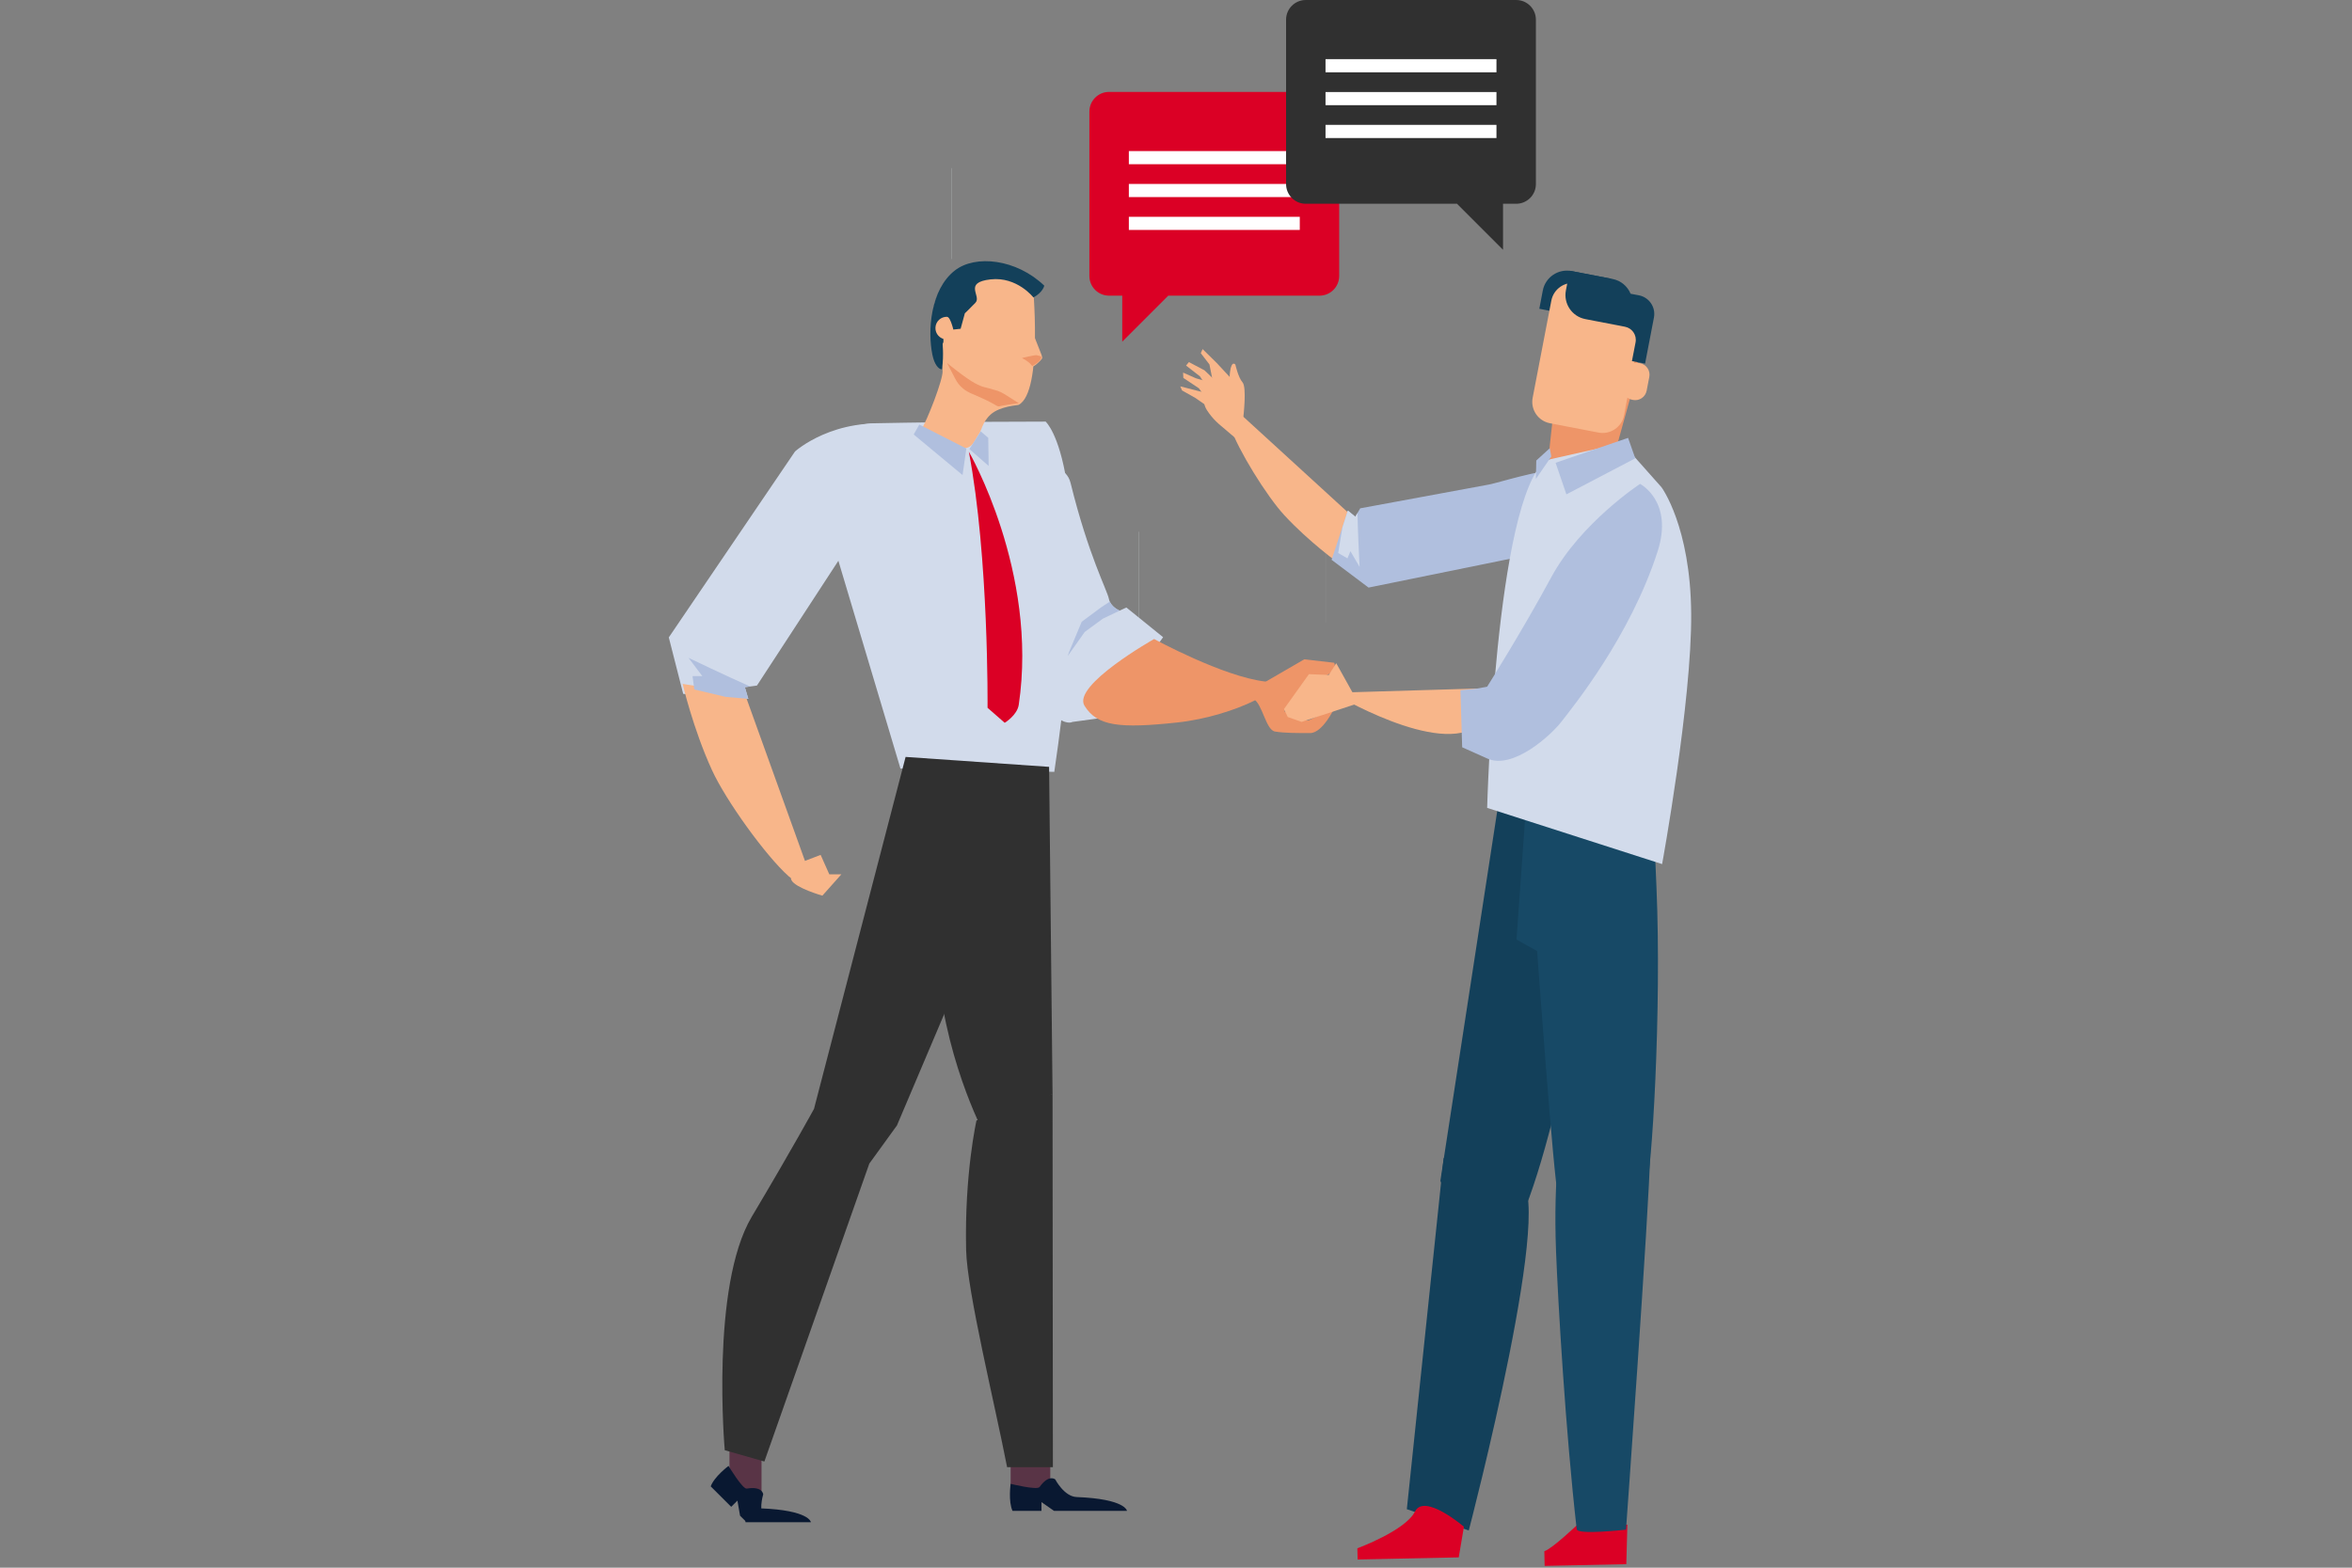 <svg width="600" height="400" viewBox="0 0 600 400" fill="none" xmlns="http://www.w3.org/2000/svg">
<rect x="0" y="0" width="600" height="400" fill="#808080" stroke="none"/>
<g clip-path="url(#clip0_2032_755)">
<path d="M194.919 135.674L187.51 143.083L187.544 143.117L194.953 135.707L194.919 135.674L187.51 143.083L187.544 143.117L194.953 135.707L194.919 135.674Z" fill="#BAC2C6"/>
<path d="M194.919 158.869L187.51 166.278L187.544 166.312L194.953 158.903L194.919 158.869L187.51 166.278L187.544 166.312L194.953 158.903L194.919 158.869Z" fill="#BAC2C6"/>
<path d="M181.093 170.623H180.508V166.728L179.328 167.16V166.626L181.009 165.998H181.093V170.623Z" fill="#BAC2C6"/>
<path d="M185.114 167.856C185.114 167.364 185.047 166.999 184.902 166.778C184.767 166.549 184.546 166.439 184.24 166.439C183.943 166.439 183.723 166.549 183.587 166.778C183.451 166.999 183.383 167.347 183.375 167.814V168.747C183.375 169.248 183.451 169.613 183.595 169.851C183.74 170.088 183.952 170.207 184.249 170.207C184.537 170.207 184.75 170.097 184.894 169.876C185.038 169.647 185.106 169.299 185.114 168.815V167.856ZM185.7 168.663C185.7 169.342 185.581 169.851 185.344 170.19C185.115 170.521 184.75 170.691 184.249 170.691C183.757 170.691 183.392 170.521 183.162 170.199C182.925 169.876 182.798 169.384 182.789 168.739V167.958C182.789 167.279 182.908 166.778 183.145 166.447C183.375 166.116 183.74 165.955 184.24 165.955C184.741 165.955 185.106 166.116 185.335 166.43C185.573 166.745 185.692 167.237 185.7 167.899V168.663Z" fill="#BAC2C6"/>
<path d="M260.571 190.661H257.55V190.237L259.145 188.471C259.383 188.2 259.544 187.979 259.638 187.818C259.722 187.648 259.773 187.47 259.773 187.292C259.773 187.054 259.697 186.859 259.553 186.706C259.408 186.545 259.213 186.468 258.967 186.468C258.679 186.468 258.449 186.553 258.288 186.723C258.127 186.884 258.05 187.113 258.05 187.41H257.465C257.465 186.986 257.601 186.647 257.872 186.384C258.144 186.12 258.509 185.993 258.967 185.993C259.4 185.993 259.731 186.103 259.985 186.324C260.232 186.553 260.359 186.85 260.359 187.224C260.359 187.674 260.07 188.217 259.493 188.845L258.254 190.186H260.571V190.661Z" fill="#BAC2C6"/>
<path d="M263.491 187.894C263.491 187.402 263.423 187.037 263.287 186.816C263.143 186.587 262.922 186.468 262.625 186.468C262.32 186.468 262.107 186.587 261.972 186.808C261.827 187.037 261.759 187.385 261.759 187.852V188.785C261.759 189.286 261.827 189.651 261.972 189.889C262.116 190.126 262.337 190.245 262.625 190.245C262.922 190.245 263.134 190.135 263.27 189.914C263.414 189.685 263.491 189.337 263.491 188.853V187.894ZM264.076 188.692C264.076 189.379 263.957 189.889 263.728 190.22C263.491 190.559 263.126 190.72 262.625 190.72C262.141 190.72 261.776 190.559 261.539 190.237C261.301 189.906 261.182 189.422 261.174 188.777V187.996C261.174 187.317 261.293 186.816 261.522 186.485C261.759 186.154 262.124 185.993 262.625 185.993C263.117 185.993 263.482 186.146 263.72 186.468C263.949 186.782 264.068 187.275 264.076 187.937V188.692Z" fill="#BAC2C6"/>
<path d="M267.846 190.661H264.825V190.237L266.421 188.471C266.658 188.2 266.819 187.979 266.913 187.818C266.998 187.648 267.049 187.47 267.049 187.292C267.049 187.054 266.972 186.859 266.828 186.706C266.684 186.545 266.489 186.468 266.242 186.468C265.954 186.468 265.725 186.553 265.563 186.723C265.402 186.884 265.326 187.113 265.326 187.41H264.74C264.74 186.986 264.876 186.647 265.148 186.384C265.419 186.12 265.784 185.993 266.242 185.993C266.675 185.993 267.015 186.103 267.261 186.324C267.507 186.553 267.634 186.85 267.634 187.224C267.634 187.674 267.346 188.217 266.769 188.845L265.538 190.186H267.846V190.661Z" fill="#BAC2C6"/>
<path d="M290.455 42.902H290.404V66.097H290.455V42.902Z" fill="#D2D7D9"/>
<path d="M242.707 42.902H242.656V66.097H242.707V42.902Z" fill="#D2D7D9"/>
<path d="M242.707 89.301H242.656V112.496H242.707V89.301Z" fill="#D2D7D9"/>
<path d="M338.171 158.886V158.869H338.154V135.716H338.171V135.691V158.886ZM194.961 158.869H194.936V135.725L194.944 135.716H194.961V158.869Z" fill="#D2D7D9"/>
<path d="M290.455 135.691H290.404V158.886H290.455V135.691Z" fill="#D2D7D9"/>
<path d="M242.707 135.691H242.656V158.886H242.707V135.691Z" fill="#D2D7D9"/>
<path d="M194.936 135.723V135.691L194.952 135.707L194.936 135.723Z" fill="#D2D7D9"/>
<path d="M242.684 135.996H194.936V139.696H242.684V135.996Z" fill="#C6E1F6"/>
<path d="M252.043 121.577C252.043 121.577 241.672 125.888 254.369 157.086C267.057 188.276 273.592 184.202 273.592 184.202L282.002 183.057L296.71 162.586L287.349 155.007L285.635 155.796C285.635 155.796 283.301 154.922 282.868 152.758C282.444 150.594 277.64 141.657 273.108 123.232C271.012 114.728 254.038 120.728 252.043 121.577Z" fill="#D2DBEB"/>
<path d="M294.42 163.044C294.42 163.044 312.115 172.711 322.868 173.908C330.074 174.705 315.196 182.743 300.395 184.338C285.593 185.934 279.856 185.28 276.656 180.069C273.457 174.867 294.42 163.044 294.42 163.044Z" fill="#EE9568"/>
<path d="M275.943 158.648L281.002 154.888L283.115 153.513C283.853 155.126 285.635 155.805 285.635 155.805L281.333 157.859L276.716 161.245L272.184 167.653L275.943 158.648Z" fill="#B0BFDE"/>
<path d="M268.951 196.941L229.707 196.093L213.387 141.462C213.387 141.462 202.803 108.422 223.087 107.997C243.371 107.573 266.744 107.573 266.744 107.573C266.744 107.573 280.409 119.438 268.951 196.941Z" fill="#D2DBEB"/>
<path d="M263.425 71.953C263.425 71.953 266.192 99.994 259.869 103.287C259.589 103.431 255.083 103.627 252.732 105.748C250.508 107.743 250.415 110 249.626 110.883C249.371 111.172 248.463 113.064 247.886 113.565C245.501 115.653 243.566 112.979 242.216 112.368C238.923 110.875 238.066 114.846 237.557 113.446C237.209 112.487 234.145 111.044 234.909 109.831C236.547 107.251 240.629 96.718 240.459 94.622C239.959 88.477 233.313 77.122 244.049 70.213C247.181 68.193 262.662 70.154 263.425 71.953Z" fill="#F8B68A"/>
<path d="M247.154 115.254C247.154 115.254 264.926 145.909 259.885 179.832C259.486 182.505 256.303 184.423 256.303 184.423L251.924 180.595C251.924 180.595 252.28 142.2 247.154 115.254Z" fill="#DB0025"/>
<path d="M246.517 114.439L245.549 121.212L233.082 110.858L234.525 108.328L246.517 114.439Z" fill="#B0BFDE"/>
<path d="M250.177 110.068L252.103 111.698L252.205 118.878L247.291 114.592L250.177 110.068Z" fill="#B0BFDE"/>
<path d="M259.926 102.871C259.926 102.871 259.052 102.387 257.482 101.344C256.956 100.996 255.42 100.003 254.563 99.74C250.752 98.56 250.854 98.933 248.698 97.771C246.228 96.447 241.586 92.61 241.586 92.61C241.586 92.61 243.097 95.471 243.682 96.633C244.769 98.789 246.44 99.833 247.926 100.461C254.401 103.185 253.977 103.669 254.86 103.694C254.919 103.694 255.403 103.448 259.926 102.871Z" fill="#EE9568"/>
<path d="M263.071 83.436C263.046 83.945 264.862 88.435 265.193 89.266C265.532 90.107 265.991 91.151 265.838 91.448C265.685 91.745 264.836 92.594 264.454 92.899C264.072 93.204 262.621 94.486 262.375 92.347C262.129 90.2 263.071 83.436 263.071 83.436Z" fill="#F8B68A"/>
<path d="M243.581 69.016C248.792 64.934 259.257 66.046 266.394 72.887C266.394 72.887 266.097 74.55 263.627 75.9C263.627 75.9 259.477 70.527 252.705 71.283C245.609 72.089 250.49 75.526 248.835 77.249C247.443 78.7 246.136 79.939 246.136 79.939L245.058 83.886L243.199 84.09C243.199 84.09 242.206 79.838 241.264 81.094C240.118 82.613 240.619 85.795 240.653 86.245C240.678 86.703 240.738 87.45 240.517 87.578C240.348 87.671 240.848 90.115 240.314 94.24C239.439 94.248 238.362 93.043 237.835 90.429C236.664 84.539 237.233 73.99 243.581 69.016Z" fill="#13405A"/>
<path d="M241.647 80.83C240.052 80.763 238.702 81.993 238.634 83.589C238.558 85.184 239.797 86.525 241.392 86.602L241.647 80.83Z" fill="#F8B68A"/>
<path d="M260.701 91.354C260.701 91.354 264.079 90.531 264.427 90.624C264.775 90.718 265.632 90.837 265.657 91.176C265.674 91.516 265.148 92.39 263.468 93.315C263.061 93.536 263.307 92.687 260.701 91.354Z" fill="#EE9568"/>
<path d="M267.923 365.613H257.814V381.016H267.923V365.613Z" fill="#593446"/>
<path d="M194.271 365.612H186.09V381.016H194.271V365.612Z" fill="#593446"/>
<path d="M258.299 385.506H265.682V383.265L268.89 385.506H287.502C287.502 385.506 287.18 382.459 274.662 381.975C271.454 381.856 269.205 377.486 269.205 377.486C269.205 377.486 267.609 376.043 265.199 379.412C264.571 380.287 257.815 378.606 257.815 378.606C257.815 378.606 257.178 383.104 258.299 385.506Z" fill="#091831"/>
<path d="M267.625 195.668L268.508 279.113L250.872 288.856C250.872 288.856 240.28 268.945 238.964 243.535C237.64 218.125 267.625 195.668 267.625 195.668Z" fill="#303030"/>
<path d="M267.625 195.668L228.814 287.158L221.761 296.901L194.993 372.911L184.885 370.026C184.885 370.026 181.193 328.244 191.777 310.455C202.36 292.667 207.656 282.923 207.656 282.923L231.021 193.131L267.625 195.668Z" fill="#303030"/>
<path d="M256.915 374.354C253.724 357.991 246.697 329.449 246.459 318.925C246.018 299.448 249.107 285.885 249.107 285.885L268.508 279.113L268.593 374.354H256.915Z" fill="#303030"/>
<path d="M195.368 388.315H190.369L188.79 386.737L188.12 382.884L186.533 384.471L181.305 379.251C182.213 376.756 185.845 374.032 185.845 374.032C185.845 374.032 189.435 379.998 190.496 379.82C194.587 379.141 194.697 381.297 194.697 381.297C194.697 381.297 193.204 385.956 195.368 388.315Z" fill="#091831"/>
<path d="M190.18 382.663C191.139 383.741 192.471 384.81 194.033 384.861C206.551 385.345 206.865 388.4 206.865 388.4H190.18V382.663Z" fill="#091831"/>
<path d="M201.92 224.609C202.981 226.587 209.788 228.53 209.788 228.53L214.642 223.081H211.553L209.346 218.125L202.727 220.663C202.727 220.663 201.267 223.395 201.92 224.609Z" fill="#F8B68A"/>
<path d="M216.034 139.764L193.102 174.918L190.013 175.342L190.895 178.312L174.286 177.039L170.611 162.637L202.803 115.203C202.803 115.203 212.834 106.088 229.265 108.422C241.173 110.119 217.799 136.802 216.034 139.764Z" fill="#D2DBEB"/>
<path d="M190.013 177.039L207.038 224.354C207.038 224.354 203.338 225.483 201.182 223.574C195.343 218.38 185.184 204.257 181.636 196.517C176.79 185.934 174.143 174.493 174.143 174.493L190.013 177.039Z" fill="#F8B68A"/>
<path d="M175.652 167.856C175.652 167.856 185.922 172.779 191.362 175.155L190.012 175.342L190.895 178.312L185.158 177.82L177.112 175.919L176.671 172.516H179.166L175.652 167.856Z" fill="#B0BFDE"/>
<path d="M320.873 175.104L332.721 168.23L340.36 169.104C340.36 169.104 341.225 170.895 338.62 172.202C336.014 173.509 332.721 173.908 332.721 173.908L327.646 181.478C327.646 181.478 332.611 184.406 333.918 183.761C335.234 183.116 340.394 180.68 340.394 180.68C340.394 180.68 337.406 187.045 334.224 187.045C331.032 187.045 327.646 187.054 325.261 186.655C322.868 186.256 322.07 179.484 319.685 178.287C317.292 177.09 320.873 175.104 320.873 175.104Z" fill="#EE9568"/>
<path d="M328.512 182.955L332.043 184.194L346.547 179.416L340.878 169.214L338.977 172.219L333.91 172.015L327.545 180.918L328.512 182.955Z" fill="#F8B68A"/>
<path d="M344.499 131.32L315.049 104.382C315.049 104.382 313.088 106.75 313.826 108.914C315.846 114.779 323.077 126.533 327.669 131.498C333.941 138.279 341.503 143.719 341.503 143.719L344.499 131.32Z" fill="#F8B68A"/>
<path d="M315.008 111.647L311.291 108.49C311.291 108.49 309.449 107.064 307.922 104.704C306.385 102.336 307.26 100.045 309.246 98.152C311.232 96.26 312.725 96.056 312.725 96.056C312.725 96.056 315.925 97.474 315.517 100.334C315.11 103.194 317.996 109.517 316.909 109.975C315.806 110.433 315.008 111.647 315.008 111.647Z" fill="#F8B68A"/>
<path d="M314.102 96.616L310.402 92.627L306.786 89.071L306.328 90.115L308.535 92.992L309.723 99.018L311.174 98.212L314.102 96.616Z" fill="#F8B68A"/>
<path d="M307.26 94.478L303.288 92.39L302.566 93.272L306.114 96.031L308.694 100.079L311.172 98.212L307.26 94.478Z" fill="#F8B68A"/>
<path d="M301.812 95.072L305.089 96.523L307.397 97.194L308.984 99.315L307.499 101.42L305.861 99.086L301.872 96.43L301.812 95.072Z" fill="#F8B68A"/>
<path d="M301.09 98.585L307.353 100.189L308.372 101.768L307.438 103.27L304.901 101.513L301.54 99.621L301.09 98.585Z" fill="#F8B68A"/>
<path d="M318.754 111.571C316.725 109.508 317.175 106.453 317.175 106.453C317.175 106.453 318.092 98.806 316.971 97.55C315.851 96.285 315.147 93.018 315.147 93.018C315.147 93.018 314.196 91.796 313.78 94.894C313.517 96.913 313.899 98.721 313.899 98.721C313.899 98.721 311.828 102.897 311.989 104.246C312.303 107.038 317.328 111.935 317.328 111.935C317.328 111.935 319.017 111.834 318.754 111.571Z" fill="#F8B68A"/>
<path d="M379.748 123.648L346.997 129.699L345.741 131.838L343.84 130.276L339.689 142.837L349.119 149.923L393.701 140.851C393.701 140.851 403.435 136.285 406.745 123.537C409.147 114.295 382.464 123.266 379.748 123.648Z" fill="#B0BFDE"/>
<path d="M346.836 144.636C346.836 144.636 346.369 135.614 346.293 130.904L345.741 131.837L343.84 130.276L342.44 134.63L341.379 141.105L343.738 142.472L344.494 140.638L346.836 144.636Z" fill="#D2DBEB"/>
<path d="M395.331 113.87C394.889 118.012 396.4 121.967 398.674 122.587C400.864 123.003 403.045 123.427 405.244 123.851C407.586 124.123 410.455 121.008 411.583 116.994C413.408 110.365 415.241 103.745 417.083 97.117C418.212 93.154 418.195 84.752 415.156 81.679C412.373 78.938 408.715 78.234 405.108 79.744C401.153 81.467 398.021 89.267 397.597 93.366C396.841 100.198 396.086 107.038 395.331 113.87Z" fill="#EE9568"/>
<path d="M376.836 175.681L339.926 176.776C339.926 176.776 367.271 193.241 377.209 184.941C387.156 176.632 376.836 175.681 376.836 175.681Z" fill="#F8B68A"/>
<path d="M393.963 395.792L394.039 399.544L414.875 399.102L415.146 389.02L402.577 388.867C402.577 388.867 395.932 395.215 393.963 395.792Z" fill="#DB0025"/>
<path d="M409.333 218.736C409.333 218.736 399.862 280.717 389.185 308.054C379.722 332.284 367.441 301.289 367.441 301.289L383.431 197.289L413.373 194.378C413.373 194.378 415.452 195.1 409.333 218.736Z" fill="#13405A"/>
<path d="M389.705 199.827L386.861 239.725L392.123 242.67C392.123 242.67 396.392 301.748 397.436 304.718C403.428 321.718 417.754 311.143 419.621 305.389C421.48 299.643 423.89 257.335 422.575 226.536L421.259 195.728L389.705 199.827Z" fill="#174966"/>
<path d="M398.359 288.822C398.359 288.822 396.178 299.405 396.951 319.324C397.434 331.944 399.378 365.349 402.221 390.182C402.399 391.702 414.799 390.293 414.799 390.293C414.799 390.293 420.655 309.352 420.994 293.694C421.096 288.975 408.052 277.466 398.359 288.822Z" fill="#174966"/>
<path d="M394.346 117.427L413.849 113.064L423.847 124.318C423.847 124.318 431.265 134.265 431.426 156.603C431.596 178.991 424.008 220.476 424.008 220.476L379.375 206.133C379.375 206.133 381.454 127.518 394.346 117.427Z" fill="#D2DBEB"/>
<path d="M418.382 123.469C418.382 123.469 426.996 127.908 422.855 140.715C415.819 162.535 401.111 180.519 398.344 184.118C395.569 187.716 385.902 196.432 379.452 193.555L373.002 190.669L372.561 176.114L376.838 175.681L379.375 175.206C379.375 175.206 388.312 161.024 395.772 147.216C403.241 133.416 418.382 123.469 418.382 123.469Z" fill="#B0BFDE"/>
<path d="M396.834 118.08L399.592 126.134L417.16 116.943L415.327 111.723L396.834 118.08Z" fill="#B0BFDE"/>
<path d="M395.346 114.371L395.745 116.476L391.807 122.205L391.908 117.503L395.346 114.371Z" fill="#B0BFDE"/>
<path d="M372.43 299.787C372.43 299.787 375.927 300.848 387.011 301.001C398.061 301.17 374.688 390.505 374.688 390.505L358.885 385.073L368.28 295.442L372.43 299.787Z" fill="#13405A"/>
<path d="M373.45 389.554L372.126 397.371L364.19 397.541C364.19 397.541 358.241 397.659 356.747 397.693C355.262 397.727 346.334 397.914 346.334 397.914L346.266 395.054C346.266 395.054 358.58 390.505 360.957 385.684C363.342 380.872 373.45 389.554 373.45 389.554Z" fill="#DB0025"/>
<path d="M410.08 75.772L410.98 71.104L409.053 70.731L403.969 69.755L400.897 69.161C397.511 68.516 394.226 70.731 393.573 74.126L392.682 78.785L394.608 79.158L399.692 80.143L402.764 80.728C406.159 81.382 409.427 79.158 410.08 75.772Z" fill="#13405A"/>
<path d="M414.291 105.969C413.714 108.982 410.794 110.951 407.781 110.374L395.39 107.989C392.377 107.412 390.4 104.501 390.986 101.479L395.747 76.706C396.332 73.684 399.243 71.707 402.265 72.293L414.647 74.677C417.66 75.254 419.638 78.174 419.06 81.187L414.291 105.969Z" fill="#F8B68A"/>
<path d="M411.371 71.181C413.518 71.597 415.19 73.065 415.971 74.949L418.084 75.348C420.707 75.857 422.43 78.395 421.921 81.026L419.663 92.78L416.311 92.135L417.236 87.349C417.592 85.507 416.37 83.716 414.528 83.368L412.576 82.986L407.493 82.01L404.42 81.416C401.025 80.763 398.81 77.487 399.464 74.1L400.431 69.076L411.371 71.181Z" fill="#13405A"/>
<path d="M414.667 94.978C414.981 93.374 416.534 92.322 418.147 92.636L418.385 92.678C419.997 92.992 421.049 94.545 420.744 96.15L420.065 99.689C419.751 101.301 418.198 102.354 416.585 102.048L416.348 101.997C415.151 101.768 414.268 100.86 414.014 99.748L414.667 94.978Z" fill="#F8B68A"/>
<path d="M277.902 70.408C277.902 73.192 280.151 75.441 282.935 75.441H286.287V87.179L298.025 75.441H336.607C339.382 75.441 341.631 73.192 341.631 70.408V28.483C341.631 25.699 339.382 23.45 336.607 23.45H282.935C280.151 23.45 277.902 25.699 277.902 28.483V70.408Z" fill="#DB0025"/>
<path d="M331.577 38.548H287.971V41.9H331.577V38.548Z" fill="white"/>
<path d="M331.577 46.933H287.971V50.286H331.577V46.933Z" fill="white"/>
<path d="M331.577 55.319H287.971V58.671H331.577V55.319Z" fill="white"/>
<path d="M391.809 46.959C391.809 49.742 389.56 51.992 386.776 51.992H383.424V63.729L371.687 51.992H333.113C330.329 51.992 328.08 49.742 328.08 46.959V5.033C328.08 2.249 330.329 0 333.113 0H386.776C389.56 0 391.809 2.249 391.809 5.033V46.959Z" fill="#303030"/>
<path d="M381.749 15.09H338.143V18.451H381.749V15.09Z" fill="white"/>
<path d="M381.749 23.484H338.143V26.836H381.749V23.484Z" fill="white"/>
<path d="M381.749 31.86H338.143V35.221H381.749V31.86Z" fill="white"/>
</g>
<defs>
<clipPath id="clip0_2032_755">
<rect width="600" height="400" fill="white"/>
</clipPath>
</defs>
</svg>
